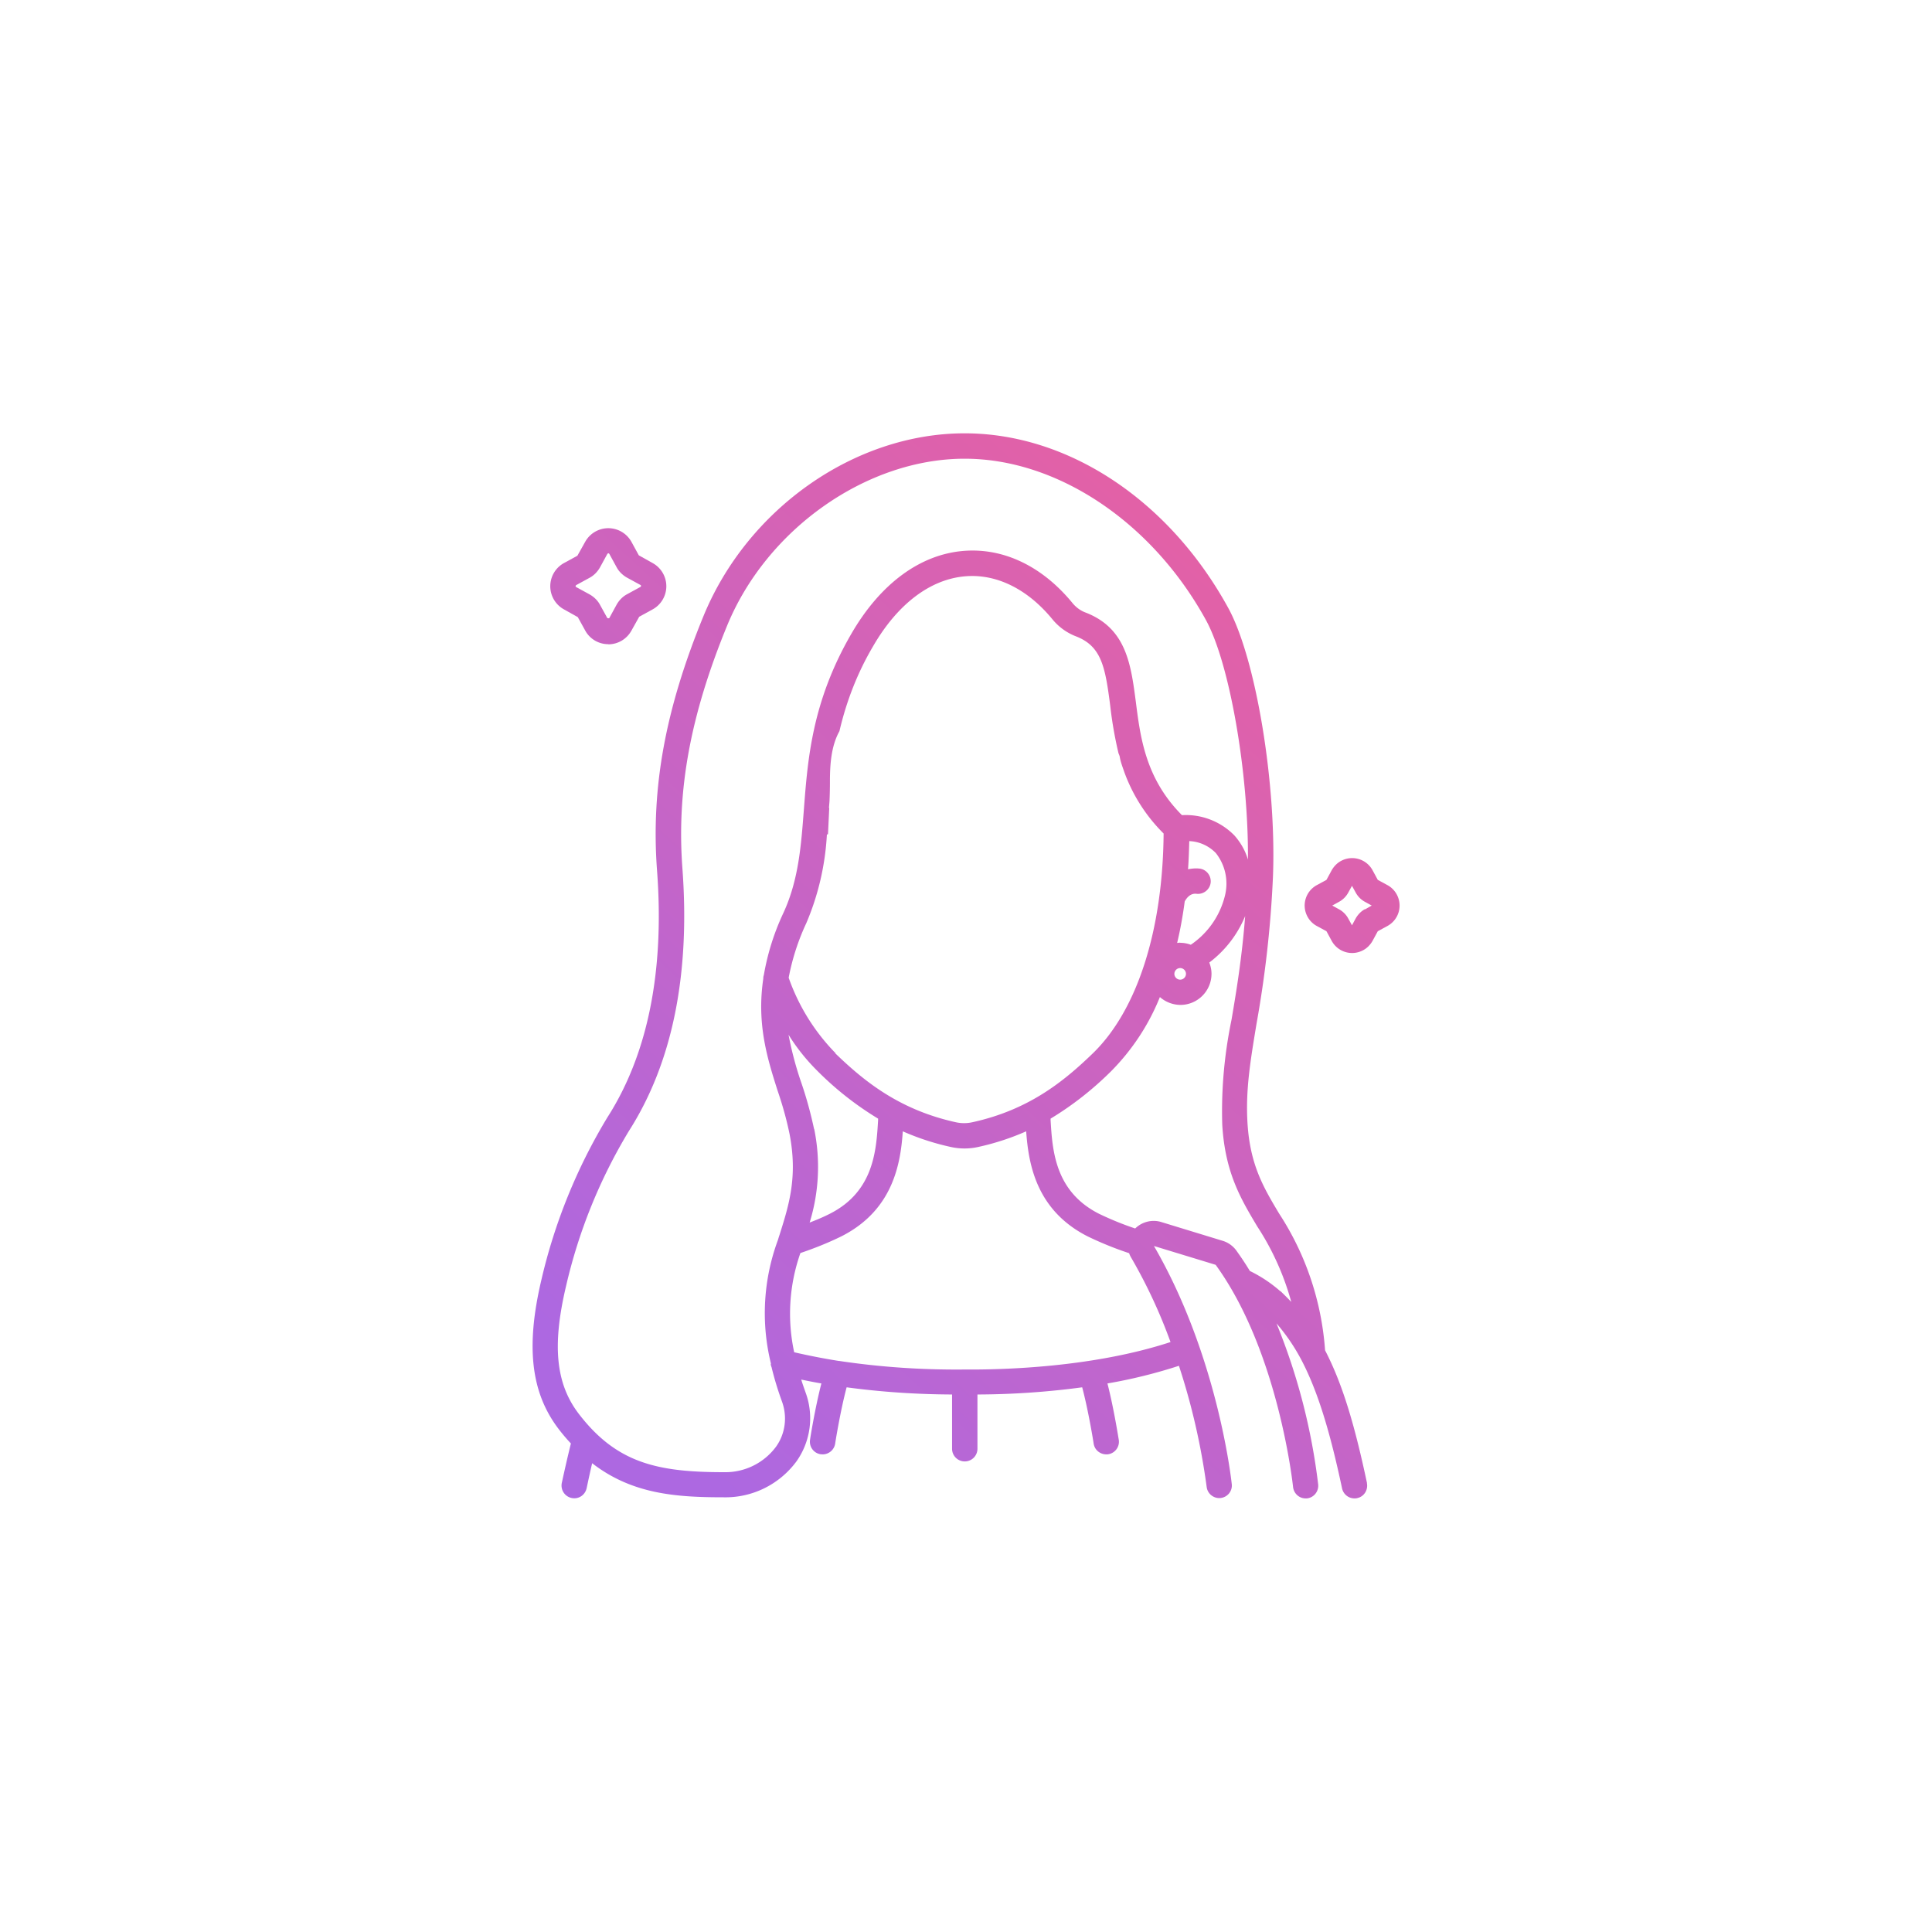 <svg data-name="レイヤー 2" xmlns="http://www.w3.org/2000/svg" xmlns:xlink="http://www.w3.org/1999/xlink" viewBox="0 0 140 140"><defs><linearGradient id="a" data-name="新規グラデーションスウォッチ 1" x1="76.29" y1="7.26" x2="15.27" y2="73.96" gradientUnits="userSpaceOnUse"><stop offset="0" stop-color="#ef5f99"/><stop offset="1" stop-color="#ad68e1"/></linearGradient><linearGradient id="b" data-name="新規グラデーションスウォッチ 1" x1="109.52" y1="37.67" x2="48.5" y2="104.36" xlink:href="#a"/><linearGradient id="c" data-name="新規グラデーションスウォッチ 1" x1="117.16" y1="44.65" x2="56.14" y2="111.35" xlink:href="#a"/></defs><g data-name="デザイン"><circle cx="70" cy="70" r="70" fill="none"/><path d="M44.08 46.68a1.9 1.9 0 01-1.68-1l-.53-.96-1-.56a1.916 1.916 0 010-3.36l.97-.53.56-1a1.916 1.916 0 013.36 0l.53.97 1 .56a1.916 1.916 0 010 3.36l-.97.53-.56 1c-.34.62-.98 1-1.68 1zm0-6.58s-.06.01-.07.04l-.53.97c-.18.32-.44.59-.76.76l-.97.53s-.04.04-.04.07c0 .03.01.06.04.07l.97.53c.32.18.59.44.76.76l.53.96s.13.03.14 0l.53-.97c.18-.32.44-.59.76-.76l.97-.53s.05-.04.04-.07c0-.03-.01-.06-.04-.07l-.97-.53c-.32-.18-.59-.44-.76-.76l-.53-.97s-.04-.04-.07-.04z" fill="url(#a)"/><path d="M99.06 107.48c-.83-3.91-1.7-7.05-3.04-9.63-.25-3.53-1.39-6.94-3.33-9.91-1.13-1.89-2.1-3.52-2.29-6.53-.15-2.43.21-4.54.65-7.21.63-3.5 1.03-7.04 1.19-10.59.28-6.77-1.23-15.92-3.25-19.58C84.71 36.24 77.4 31.4 69.9 31.4c-7.95 0-15.73 5.45-18.93 13.26-2.77 6.76-3.8 12.44-3.36 18.4.55 7.29-.66 13.32-3.59 17.9a40.334 40.334 0 00-4.8 11.83c-1.13 4.82-.74 8.14 1.26 10.76.29.38.59.73.89 1.05-.21.84-.42 1.76-.66 2.86-.1.5.21.98.71 1.09.5.11.98-.21 1.09-.71.14-.66.27-1.26.4-1.81 2.89 2.24 6.07 2.47 9.54 2.47 2.08.04 4.04-.94 5.27-2.61a5.407 5.407 0 00.65-5c-.11-.32-.22-.62-.31-.92.49.1.98.2 1.46.28-.46 1.79-.81 3.97-.82 4.08-.08.5.26.97.76 1.05.05 0 .1.01.15.01.45 0 .84-.33.91-.78 0-.03.37-2.35.83-4.08 2.53.34 5.08.51 7.64.52v3.93c0 .51.41.92.92.92s.92-.41.92-.92v-3.93a58.3 58.3 0 007.59-.52c.46 1.73.83 4.05.83 4.08.07.45.45.77.91.78.05 0 .1 0 .15-.01.5-.08.84-.55.76-1.05-.02-.11-.36-2.29-.82-4.08 1.75-.3 3.49-.73 5.18-1.28.94 2.86 1.61 5.8 2.01 8.78.06.5.52.86 1.02.8.49-.06.85-.5.8-.99-.04-.38-1.03-9.33-5.64-17.27l4.46 1.36s.06.06.08.1c4.51 6.29 5.53 15.9 5.54 16 .05.47.44.83.91.83h.09c.5-.05.87-.5.82-1.01A44.88 44.88 0 0092.5 95.9c.7.81 1.3 1.69 1.8 2.64 1.16 2.21 2.06 5.11 2.95 9.31.09.42.46.73.9.73.06 0 .13 0 .19-.02.5-.1.81-.59.71-1.09zm-43.21-8.65c0 .08.03.17.06.24.2.83.45 1.65.74 2.45.42 1.11.27 2.36-.42 3.32a4.57 4.57 0 01-3.77 1.84c-4.83 0-7.78-.66-10.52-4.23-1.66-2.17-1.94-4.93-.93-9.22.91-3.97 2.45-7.78 4.56-11.27 3.15-4.93 4.45-11.33 3.88-19.03-.42-5.67.57-11.08 3.23-17.57 2.87-7.02 10.12-12.12 17.22-12.12 6.72 0 13.58 4.59 17.48 11.68 1.73 3.14 3.1 11.13 3.05 17.37-.19-.65-.53-1.24-.98-1.75a4.92 4.92 0 00-3.8-1.47c-2.62-2.63-3.01-5.58-3.34-8.19-.36-2.74-.69-5.33-3.61-6.48-.37-.13-.69-.36-.95-.66-2.19-2.69-5-4.05-7.91-3.82-3.16.25-6.05 2.38-8.15 6.01-2.85 4.92-3.16 9.08-3.44 12.76-.2 2.6-.38 5.06-1.47 7.44-.68 1.44-1.16 2.96-1.43 4.53-.03.08-.04.17-.04.26-.49 3.31.31 5.82 1.04 8.12.35 1.02.64 2.05.86 3.11.61 3.13-.04 5.17-.72 7.33-.03.09-.06.18-.09.28l-.03.1a15.257 15.257 0 00-.5 8.97zm29.67-30.52c-.07 0-.15.01-.22.02.23-.96.41-1.96.55-3.01.33-.6.73-.57.87-.55.5.05.96-.32 1.01-.82.05-.5-.32-.96-.82-1.01h-.01c-.27-.03-.54 0-.81.05.05-.67.07-1.35.09-2.04.73.03 1.41.34 1.92.86.69.87.93 2 .67 3.07a6.032 6.032 0 01-2.48 3.58c-.24-.09-.5-.14-.76-.14zm.42 2.26c0 .23-.19.42-.42.42s-.42-.19-.42-.42.19-.42.42-.42c.23 0 .42.19.42.42zM58.99 81.81c-.24-1.12-.54-2.23-.91-3.31-.4-1.15-.71-2.32-.94-3.52.6.97 1.32 1.86 2.13 2.66a22.92 22.92 0 004.36 3.42v.11c-.13 2.18-.3 5.16-3.49 6.78-.41.21-.89.42-1.47.64.68-2.2.79-4.53.33-6.78zm1.56-5.49a14.833 14.833 0 01-3.4-5.47c.26-1.37.69-2.7 1.28-3.96.87-2.04 1.37-4.21 1.49-6.42h.01s.05-.01.07-.02l.09-1.9h-.02c.01-.17.03-.34.04-.51.02-.46.03-.92.03-1.37 0-1.25.08-2.59.69-3.69.5-2.15 1.3-4.22 2.42-6.12 1.78-3.09 4.16-4.89 6.7-5.1 2.28-.19 4.54.94 6.34 3.15.45.54 1.04.96 1.7 1.21 1.83.72 2.1 2.21 2.46 5.01.13 1.16.33 2.31.6 3.45.03.08.07.16.09.25.06.39.21.76.34 1.14.61 1.67 1.58 3.18 2.84 4.43-.06 7.02-1.91 12.81-5.13 15.93-2.13 2.06-4.66 4.1-8.72 4.99-.4.09-.82.09-1.22 0-4.06-.9-6.59-2.93-8.72-4.99zm24.27 20.93c-5.65 1.85-12.18 2.01-14.88 1.99h-.06c-3.03.03-6.06-.17-9.06-.62h-.03c-1.07-.17-2.15-.38-3.24-.63-.52-2.39-.36-4.88.45-7.19 1.01-.34 2.01-.74 2.97-1.21 3.75-1.9 4.29-5.27 4.45-7.61 1.11.49 2.27.87 3.46 1.13.67.15 1.36.15 2.02 0 1.19-.26 2.35-.64 3.46-1.13.17 2.34.71 5.71 4.45 7.61.97.47 1.98.88 3.01 1.22.03.1.08.2.13.29 1.14 1.96 2.1 4.02 2.87 6.15zm7.96-3.68a9.89 9.89 0 00-2.21-1.47c-.29-.48-.6-.95-.93-1.41-.24-.36-.6-.64-1.02-.77l-4.48-1.37c-.67-.2-1.39-.01-1.88.47-.9-.3-1.78-.66-2.63-1.07-3.19-1.62-3.37-4.6-3.5-6.78v-.11c1.59-.96 3.05-2.11 4.37-3.42 1.53-1.54 2.74-3.37 3.55-5.39.41.36.93.56 1.48.57 1.25 0 2.26-1.01 2.26-2.26 0-.28-.06-.55-.16-.81a8.067 8.067 0 002.6-3.37c-.24 3.05-.63 5.4-.99 7.52-.52 2.51-.75 5.06-.67 7.62.21 3.46 1.34 5.35 2.54 7.36 1.1 1.68 1.93 3.53 2.46 5.46-.25-.26-.51-.52-.78-.78z" fill="url(#b)"/><path d="M100.54 64.14l-.7-.38-.38-.7a1.683 1.683 0 00-2.29-.67c-.28.15-.51.39-.67.67l-.38.7-.7.38c-.82.45-1.12 1.47-.67 2.29.15.28.39.52.67.67l.7.38.38.7c.45.82 1.47 1.12 2.29.67.28-.15.51-.39.67-.67l.38-.7.7-.38c.82-.45 1.12-1.47.67-2.29-.15-.28-.39-.52-.67-.67zm-1.63 1.74c-.28.15-.51.39-.67.67l-.27.5-.27-.49c-.15-.28-.39-.52-.67-.67l-.49-.27.49-.27c.28-.15.52-.39.67-.67l.27-.49.27.49c.15.28.39.52.67.67l.49.27-.49.28z" fill="url(#c)"/></g></svg>